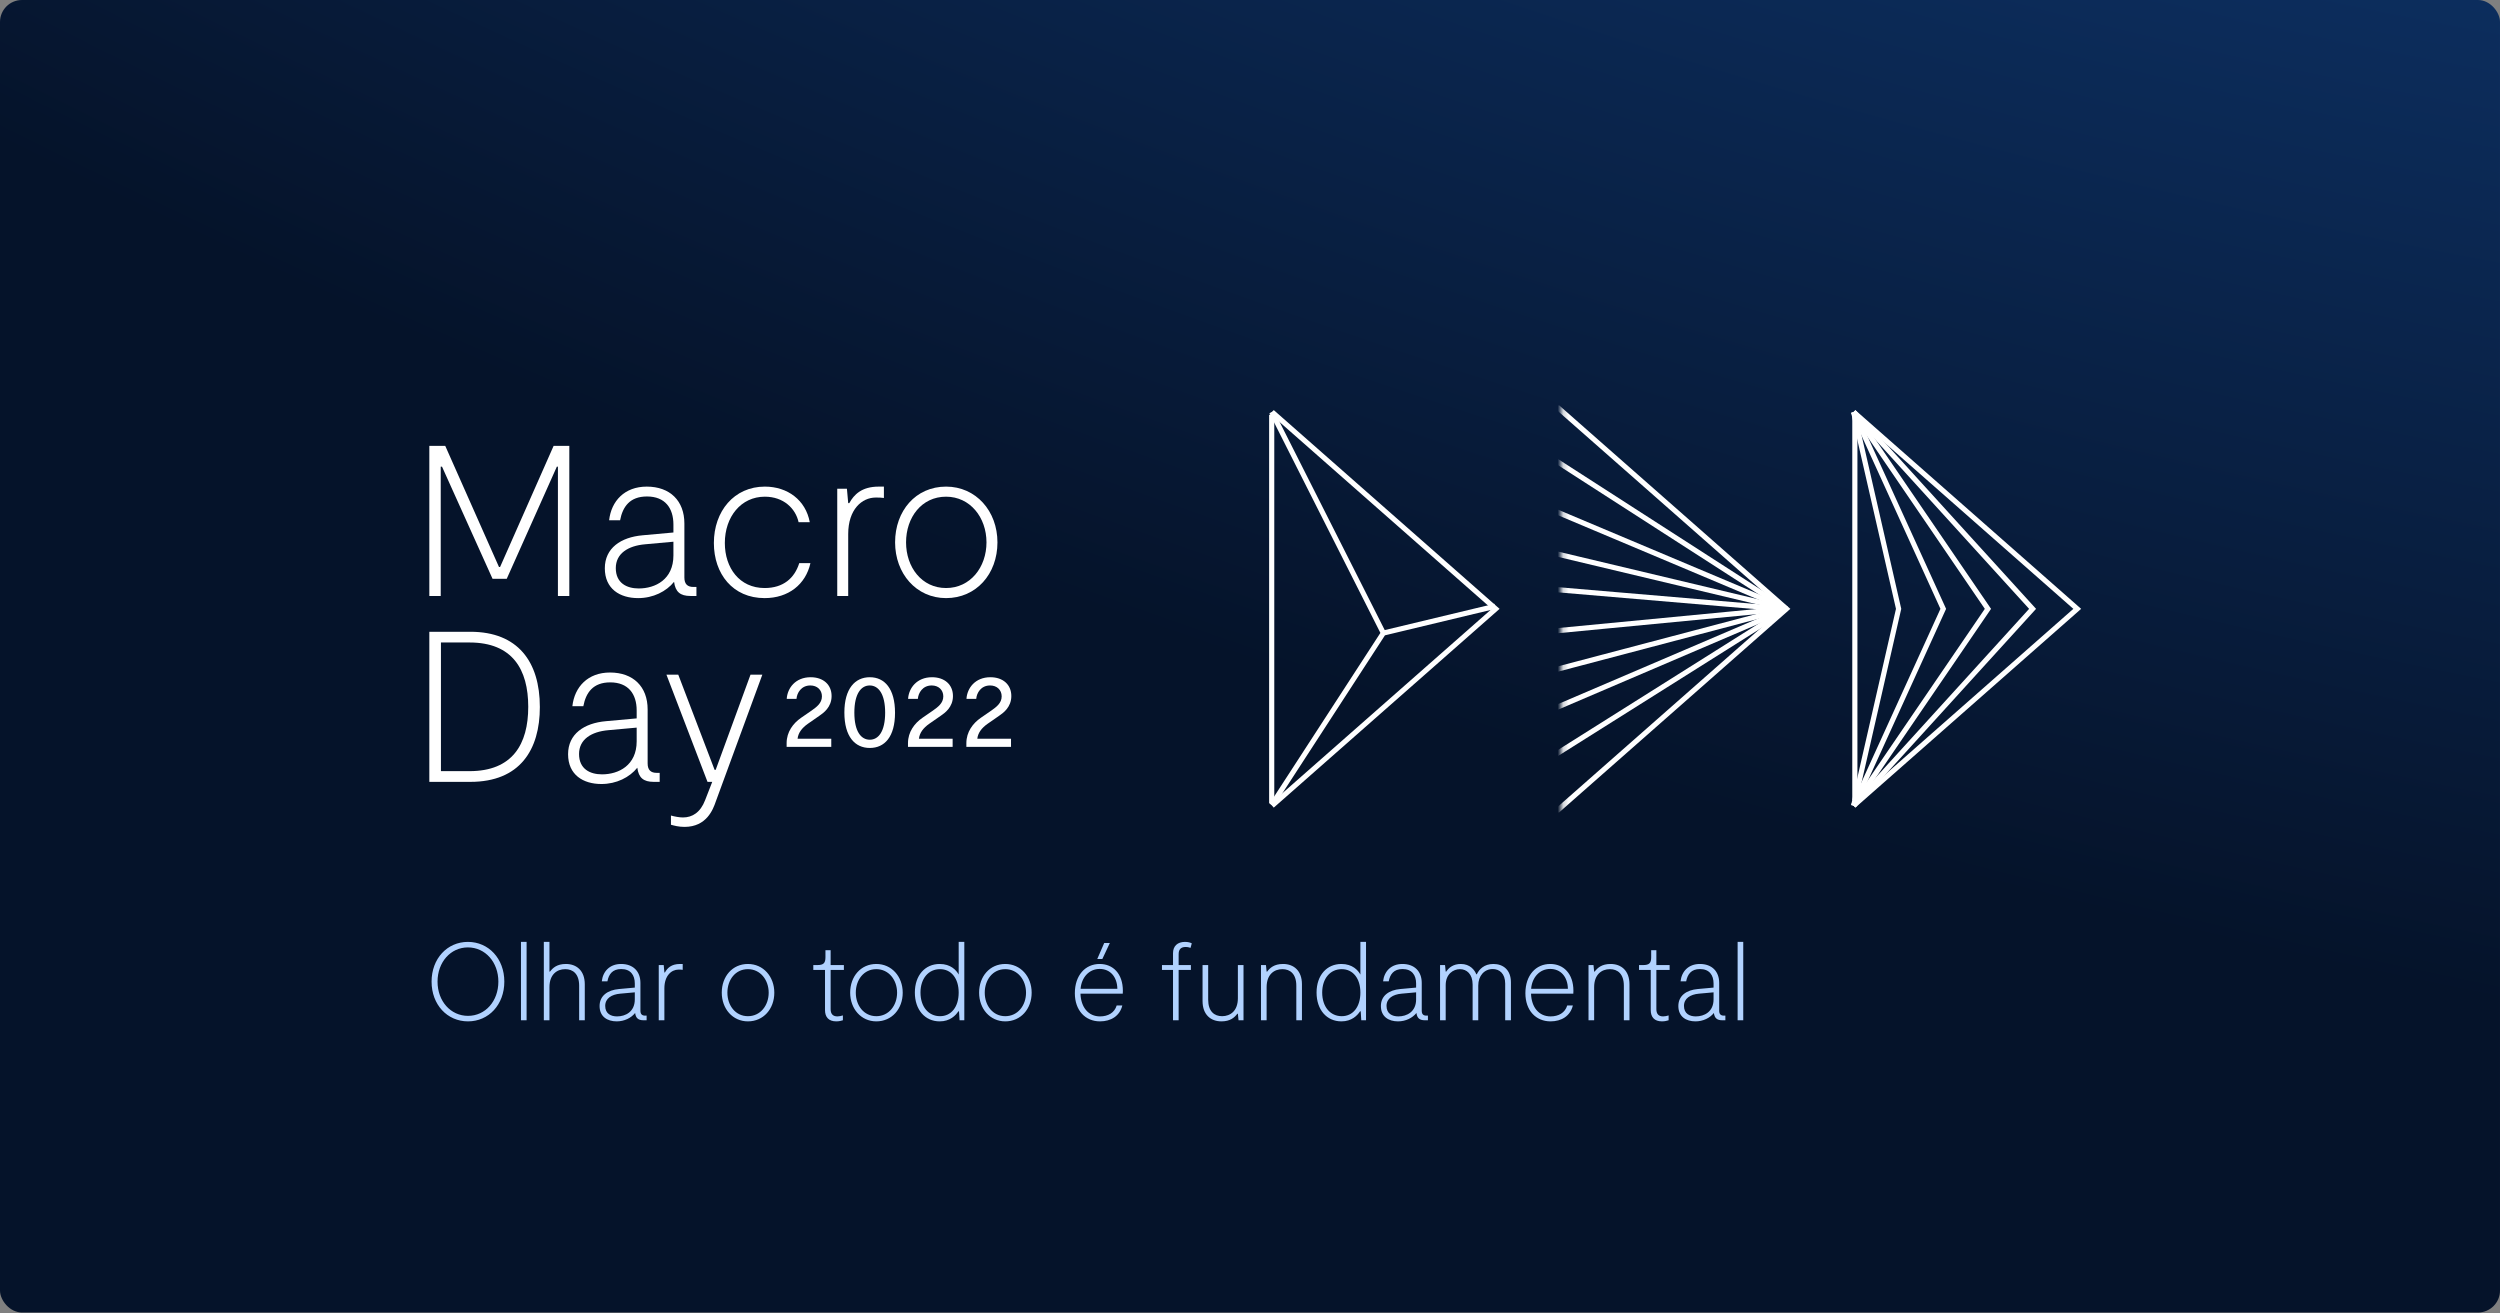 <svg width="455" height="239" viewBox="0 0 455 239" fill="none" xmlns="http://www.w3.org/2000/svg">
<rect x="0" y="0" width="455" height="239" fill="#808080" stroke="none"/>
<rect width="455" height="238.875" rx="4" fill="url(#paint0_radial_3084_6161)"/>
<path d="M103.615 81.148H100.758L91.013 103.197H90.817L81.034 81.148H78.138V108.466H80.212V84.934H80.447L89.644 105.344H92.226L101.345 84.934H101.541V108.466H103.615V81.148Z" fill="white"/>
<path d="M126.202 106.827C125.145 106.827 124.558 106.319 124.558 105.11V95.275C124.558 91.139 121.936 88.563 117.709 88.563C113.678 88.563 111.252 91.178 110.861 94.69H112.857C113.326 92.231 114.618 90.358 117.749 90.358C121.036 90.358 122.562 92.466 122.562 95.47V96.914L116.966 97.422C112.974 97.773 110.078 99.763 110.078 103.431C110.078 107.178 112.817 108.856 116.144 108.856C118.884 108.856 121.271 107.646 122.68 105.89C122.915 107.724 123.815 108.466 125.654 108.466H126.75V106.827H126.202ZM122.562 101.09C122.562 105.461 119.275 107.1 116.261 107.1C114.07 107.1 112.074 106.124 112.074 103.392C112.074 100.739 114.305 99.334 117.396 99.061L122.562 98.592V101.09Z" fill="white"/>
<path d="M139.161 108.856C143.505 108.856 146.636 106.358 147.497 102.495H145.462C144.601 105.227 142.565 107.022 139.161 107.022C134.582 107.022 131.92 103.353 131.92 98.826C131.92 94.066 134.856 90.397 139.2 90.397C142.605 90.397 144.796 92.543 145.344 95.041H147.379C146.636 91.022 143.348 88.563 139.2 88.563C133.603 88.563 129.925 93.051 129.925 98.826C129.925 104.446 133.368 108.856 139.161 108.856Z" fill="white"/>
<path d="M152.378 108.466H154.374V97.188C154.374 92.7 156.879 90.553 159.384 90.553C159.971 90.553 160.362 90.553 160.871 90.631V88.563H159.931C156.84 88.563 155.431 90.007 154.57 91.568H154.374L154.139 88.953H152.378V108.466Z" fill="white"/>
<path d="M172.183 108.856C177.662 108.856 181.536 104.485 181.536 98.71C181.536 93.012 177.622 88.563 172.183 88.563C166.664 88.563 162.907 92.973 162.907 98.71C162.907 104.368 166.743 108.856 172.183 108.856ZM172.183 107.022C167.76 107.022 164.903 103.236 164.903 98.71C164.903 94.183 167.721 90.397 172.183 90.397C176.566 90.397 179.54 94.183 179.54 98.71C179.54 103.236 176.605 107.022 172.183 107.022Z" fill="white"/>
<path d="M85.612 114.982H78.138V142.299H85.612C94.614 142.299 98.253 136.485 98.253 128.68C98.253 120.445 94.261 114.982 85.612 114.982ZM85.456 140.348H80.251V116.933H85.456C93.283 116.933 96.14 121.85 96.14 128.641C96.14 135.431 93.283 140.348 85.456 140.348Z" fill="white"/>
<path d="M119.514 140.66C118.457 140.66 117.87 140.153 117.87 138.943V129.109C117.87 124.972 115.248 122.397 111.021 122.397C106.99 122.397 104.564 125.011 104.172 128.523H106.168C106.638 126.065 107.929 124.192 111.06 124.192C114.348 124.192 115.874 126.299 115.874 129.304V130.748L110.278 131.255C106.286 131.606 103.39 133.597 103.39 137.265C103.39 141.011 106.129 142.69 109.456 142.69C112.195 142.69 114.583 141.48 115.991 139.724C116.226 141.558 117.126 142.299 118.966 142.299H120.062V140.66H119.514ZM115.874 134.924C115.874 139.294 112.587 140.933 109.573 140.933C107.382 140.933 105.386 139.958 105.386 137.226C105.386 134.572 107.616 133.167 110.708 132.894L115.874 132.426V134.924Z" fill="white"/>
<path d="M124.579 150.495C128.61 150.495 129.784 147.295 130.254 145.929L138.746 122.787H136.594L130.254 140.114H130.058L123.444 122.787H121.291L128.766 142.299H129.627L128.336 145.616C127.475 147.88 125.988 148.777 124.305 148.777C123.64 148.777 122.818 148.621 122.113 148.426V150.104C122.7 150.26 123.483 150.495 124.579 150.495Z" fill="white"/>
<path d="M147.033 131.727L149.162 130.247C149.846 129.779 151.35 128.728 151.35 126.682C151.35 124.598 149.826 123.255 147.541 123.255C144.767 123.255 143.302 125.241 143.185 127.189H144.963C145.041 126.118 145.822 124.754 147.482 124.754C148.732 124.754 149.592 125.572 149.592 126.741C149.592 127.987 148.596 128.689 147.697 129.331L145.802 130.636C144.357 131.63 143.166 133.207 143.166 135.252V135.934H151.291V134.454H145.158C145.275 133.363 145.959 132.487 147.033 131.727Z" fill="white"/>
<path d="M158.305 136.129C160.981 136.129 162.895 134.123 162.895 129.721C162.895 125.339 161 123.255 158.305 123.255C155.609 123.255 153.676 125.339 153.676 129.682C153.676 134.084 155.609 136.129 158.305 136.129ZM158.305 134.629C156.723 134.629 155.492 133.149 155.492 129.701C155.492 126.254 156.723 124.754 158.285 124.754C159.867 124.754 161.098 126.273 161.098 129.701C161.098 133.11 159.887 134.629 158.305 134.629Z" fill="white"/>
<path d="M169.121 131.727L171.25 130.247C171.934 129.779 173.438 128.728 173.438 126.682C173.438 124.598 171.914 123.255 169.629 123.255C166.855 123.255 165.39 125.241 165.273 127.189H167.051C167.129 126.118 167.91 124.754 169.57 124.754C170.82 124.754 171.68 125.572 171.68 126.741C171.68 127.987 170.684 128.689 169.785 129.331L167.891 130.636C166.445 131.63 165.254 133.207 165.254 135.252V135.934H173.379V134.454H167.246C167.363 133.363 168.047 132.487 169.121 131.727Z" fill="white"/>
<path d="M179.746 131.727L181.875 130.247C182.558 129.779 184.062 128.728 184.062 126.682C184.062 124.598 182.539 123.255 180.253 123.255C177.48 123.255 176.015 125.241 175.898 127.189H177.675C177.753 126.118 178.535 124.754 180.195 124.754C181.445 124.754 182.304 125.572 182.304 126.741C182.304 127.987 181.308 128.689 180.41 129.331L178.515 130.636C177.07 131.63 175.878 133.207 175.878 135.252V135.934H184.004V134.454H177.87C177.988 133.363 178.671 132.487 179.746 131.727Z" fill="white"/>
<path d="M337.355 74.986L378.058 110.812L337.355 146.638" stroke="white" stroke-width="0.937"/>
<path d="M337.356 74.986L369.931 110.812L337.356 146.638" stroke="white" stroke-width="0.937"/>
<path d="M337.356 74.986L361.803 110.812L337.356 146.638" stroke="white" stroke-width="0.937"/>
<path d="M337.356 74.986L353.675 110.812L337.356 146.638" stroke="white" stroke-width="0.937"/>
<path d="M337.356 74.986L345.547 110.812L337.356 146.638" stroke="white" stroke-width="0.937"/>
<path d="M337.583 75.254L337.583 145.637" stroke="white" stroke-width="0.937"/>
<path d="M231.514 74.986L272.217 110.812L231.514 146.638" stroke="white" stroke-width="0.937"/>
<path d="M231.45 75.488L231.45 146.2" stroke="white" stroke-width="0.937"/>
<path d="M272.089 110.342L251.77 115.218M251.77 115.218L231.45 146.51M251.77 115.218L231.45 74.986" stroke="white" stroke-width="0.937"/>
<mask id="mask0_3084_6161" style="mask-type:alpha" maskUnits="userSpaceOnUse" x="284" y="71" width="45" height="79">
<rect x="284.18" y="71" width="44.559" height="78.312" fill="#D9D9D9"/>
</mask>
<g mask="url(#mask0_3084_6161)">
<path d="M283.067 107.296L325.138 110.873" stroke="white" stroke-width="0.937"/>
<path d="M283.19 100.781L325.148 110.784" stroke="white" stroke-width="0.937"/>
<path d="M283.109 114.817L325.148 110.784" stroke="white" stroke-width="0.937"/>
<path d="M283.241 93.132L325.148 110.785" stroke="white" stroke-width="0.937"/>
<path d="M283.195 121.853L325.148 110.785" stroke="white" stroke-width="0.937"/>
<path d="M283.316 83.947L325.138 110.872" stroke="white" stroke-width="0.937"/>
<path d="M283.241 128.789L324.639 111.078" stroke="white" stroke-width="0.937"/>
<path d="M283.316 137.194L323.94 111.618" stroke="white" stroke-width="0.937"/>
<path d="M283.393 74.069L325.138 110.809L283.37 147.577" stroke="white" stroke-width="0.937"/>
</g>
<path d="M85.178 185.89C81.4 185.89 78.547 182.856 78.547 178.657C78.547 174.458 81.4 171.424 85.158 171.424C88.915 171.424 91.788 174.458 91.788 178.657C91.788 182.856 88.935 185.89 85.178 185.89ZM85.178 184.886C88.332 184.886 90.703 182.213 90.703 178.657C90.703 175.101 88.312 172.428 85.158 172.428C82.023 172.428 79.632 175.101 79.632 178.657C79.632 182.213 82.023 184.886 85.178 184.886ZM94.816 185.689V171.424H95.841V185.689H94.816ZM102.994 175.442C104.923 175.442 106.43 176.648 106.43 179.139V185.689H105.405V179.4C105.405 177.25 104.28 176.386 102.874 176.386C101.367 176.386 100 177.351 100 179.662V185.689H98.976V171.424H100V176.828H100.101C100.603 176.165 101.367 175.442 102.994 175.442ZM117.402 184.845H117.684V185.689H117.121C116.177 185.689 115.715 185.308 115.594 184.363C114.871 185.267 113.645 185.89 112.239 185.89C110.531 185.89 109.124 185.026 109.124 183.097C109.124 181.209 110.611 180.184 112.66 180.003L115.534 179.742V178.998C115.534 177.451 114.75 176.366 113.062 176.366C111.455 176.366 110.792 177.331 110.551 178.597H109.526C109.727 176.788 110.973 175.442 113.042 175.442C115.212 175.442 116.558 176.768 116.558 178.898V183.961C116.558 184.584 116.86 184.845 117.402 184.845ZM115.534 181.892V180.606L112.881 180.847C111.294 180.988 110.149 181.711 110.149 183.077C110.149 184.484 111.174 184.986 112.299 184.986C113.846 184.986 115.534 184.142 115.534 181.892ZM119.892 185.689V175.643H120.797L120.917 176.989H121.018C121.46 176.186 122.183 175.442 123.77 175.442H124.253V176.507C123.991 176.467 123.79 176.467 123.489 176.467C122.203 176.467 120.917 177.572 120.917 179.883V185.689H119.892ZM136.123 185.89C133.33 185.89 131.361 183.58 131.361 180.666C131.361 177.713 133.29 175.442 136.123 175.442C138.916 175.442 140.925 177.733 140.925 180.666C140.925 183.64 138.936 185.89 136.123 185.89ZM136.123 184.946C138.394 184.946 139.901 182.997 139.901 180.666C139.901 178.335 138.374 176.386 136.123 176.386C133.833 176.386 132.386 178.335 132.386 180.666C132.386 182.997 133.853 184.946 136.123 184.946ZM152.201 185.89C150.815 185.89 150.152 185.107 150.152 183.841V176.527H148.022V175.643H148.745C149.87 175.643 150.232 175.301 150.232 174.216V172.931H151.176V175.643H153.587V176.527H151.176V183.68C151.176 184.544 151.598 184.986 152.402 184.986C152.723 184.986 153.085 184.906 153.407 184.805V185.689C153.125 185.77 152.744 185.89 152.201 185.89ZM159.493 185.89C156.7 185.89 154.731 183.58 154.731 180.666C154.731 177.713 156.66 175.442 159.493 175.442C162.285 175.442 164.295 177.733 164.295 180.666C164.295 183.64 162.306 185.89 159.493 185.89ZM159.493 184.946C161.763 184.946 163.27 182.997 163.27 180.666C163.27 178.335 161.743 176.386 159.493 176.386C157.202 176.386 155.755 178.335 155.755 180.666C155.755 182.997 157.222 184.946 159.493 184.946ZM174.48 171.424H175.505V185.689H174.641L174.541 184.062H174.42C173.938 184.805 172.913 185.89 171.025 185.89C168.352 185.89 166.504 183.781 166.504 180.646C166.504 177.492 168.372 175.442 171.025 175.442C173.034 175.442 174.058 176.587 174.48 177.371V171.424ZM171.085 184.946C173.134 184.946 174.48 183.258 174.48 180.646C174.48 178.074 173.134 176.386 171.085 176.386C168.995 176.386 167.528 178.074 167.528 180.646C167.528 183.238 168.995 184.946 171.085 184.946ZM182.96 185.89C180.167 185.89 178.198 183.58 178.198 180.666C178.198 177.713 180.127 175.442 182.96 175.442C185.753 175.442 187.762 177.733 187.762 180.666C187.762 183.64 185.773 185.89 182.96 185.89ZM182.96 184.946C185.231 184.946 186.738 182.997 186.738 180.666C186.738 178.335 185.211 176.386 182.96 176.386C180.67 176.386 179.223 178.335 179.223 180.666C179.223 182.997 180.69 184.946 182.96 184.946ZM201.992 171.624L200.625 174.538H199.701L200.967 171.624H201.992ZM204.363 180.345C204.363 180.505 204.363 180.646 204.342 180.847H196.647C196.727 183.338 198.094 184.986 200.203 184.986C201.67 184.986 202.836 184.323 203.237 182.997H204.262C203.8 184.906 202.193 185.89 200.203 185.89C197.511 185.89 195.622 183.881 195.622 180.767C195.622 177.512 197.511 175.442 200.143 175.442C202.534 175.442 204.363 177.17 204.363 180.345ZM200.143 176.346C198.194 176.346 196.828 177.913 196.667 179.963H203.358C203.318 177.753 202.032 176.346 200.143 176.346ZM214.512 173.674V175.643H216.743V176.527H214.512V185.689H213.488V176.527H211.478V175.643H213.488V173.473C213.488 172.187 214.311 171.424 215.658 171.424C216.24 171.424 216.622 171.544 216.903 171.685L216.682 172.509C216.361 172.388 216.039 172.348 215.798 172.348C214.834 172.348 214.512 172.89 214.512 173.674ZM226.319 175.643V185.689H225.414L225.294 184.504H225.193C224.691 185.167 223.928 185.89 222.3 185.89C220.371 185.89 218.864 184.685 218.864 182.193V175.643H219.889V181.932C219.889 184.082 221.014 184.946 222.421 184.946C223.928 184.946 225.294 183.981 225.294 181.671V175.643H226.319ZM229.499 185.689V175.643H230.403L230.524 176.828H230.624C231.127 176.165 231.89 175.442 233.518 175.442C235.447 175.442 236.954 176.648 236.954 179.139V185.689H235.929V179.4C235.929 177.25 234.804 176.386 233.397 176.386C231.89 176.386 230.524 177.351 230.524 179.662V185.689H229.499ZM247.591 171.424H248.616V185.689H247.752L247.651 184.062H247.531C247.048 184.805 246.024 185.89 244.135 185.89C241.463 185.89 239.614 183.781 239.614 180.646C239.614 177.492 241.483 175.442 244.135 175.442C246.144 175.442 247.169 176.587 247.591 177.371V171.424ZM244.195 184.946C246.245 184.946 247.591 183.258 247.591 180.646C247.591 178.074 246.245 176.386 244.195 176.386C242.106 176.386 240.639 178.074 240.639 180.646C240.639 183.238 242.106 184.946 244.195 184.946ZM259.601 184.845H259.882V185.689H259.319C258.375 185.689 257.913 185.308 257.792 184.363C257.069 185.267 255.843 185.89 254.437 185.89C252.729 185.89 251.323 185.026 251.323 183.097C251.323 181.209 252.809 180.184 254.859 180.003L257.732 179.742V178.998C257.732 177.451 256.949 176.366 255.261 176.366C253.653 176.366 252.99 177.331 252.749 178.597H251.724C251.925 176.788 253.171 175.442 255.241 175.442C257.411 175.442 258.757 176.768 258.757 178.898V183.961C258.757 184.584 259.058 184.845 259.601 184.845ZM257.732 181.892V180.606L255.08 180.847C253.493 180.988 252.347 181.711 252.347 183.077C252.347 184.484 253.372 184.986 254.497 184.986C256.044 184.986 257.732 184.142 257.732 181.892ZM262.091 185.689V175.643H262.995L263.116 176.828H263.216C263.718 176.085 264.522 175.442 265.868 175.442C267.556 175.442 268.38 176.547 268.681 177.311H268.782C269.204 176.427 270.108 175.442 271.796 175.442C273.564 175.442 274.99 176.507 274.99 178.798V185.689H273.945V179.019C273.945 177.17 272.881 176.366 271.675 176.366C270.148 176.366 269.043 177.592 269.043 179.38V185.689H268.018V179.199C268.018 177.271 266.933 176.386 265.708 176.386C264.522 176.386 263.116 177.25 263.116 179.3V185.689H262.091ZM286.362 180.345C286.362 180.505 286.362 180.646 286.342 180.847H278.646C278.726 183.338 280.093 184.986 282.202 184.986C283.669 184.986 284.835 184.323 285.236 182.997H286.261C285.799 184.906 284.192 185.89 282.202 185.89C279.51 185.89 277.621 183.881 277.621 180.767C277.621 177.512 279.51 175.442 282.142 175.442C284.533 175.442 286.362 177.17 286.362 180.345ZM282.142 176.346C280.193 176.346 278.827 177.913 278.666 179.963H285.357C285.317 177.753 284.031 176.346 282.142 176.346ZM289.11 185.689V175.643H290.014L290.135 176.828H290.235C290.737 176.165 291.501 175.442 293.128 175.442C295.057 175.442 296.564 176.648 296.564 179.139V185.689H295.54V179.4C295.54 177.25 294.414 176.386 293.008 176.386C291.501 176.386 290.135 177.351 290.135 179.662V185.689H289.11ZM302.484 185.89C301.097 185.89 300.434 185.107 300.434 183.841V176.527H298.304V175.643H299.028C300.153 175.643 300.515 175.301 300.515 174.216V172.931H301.459V175.643H303.87V176.527H301.459V183.68C301.459 184.544 301.881 184.986 302.685 184.986C303.006 184.986 303.368 184.906 303.689 184.805V185.689C303.408 185.77 303.026 185.89 302.484 185.89ZM313.737 184.845H314.018V185.689H313.456C312.511 185.689 312.049 185.308 311.929 184.363C311.205 185.267 309.98 185.89 308.573 185.89C306.865 185.89 305.459 185.026 305.459 183.097C305.459 181.209 306.946 180.184 308.995 180.003L311.868 179.742V178.998C311.868 177.451 311.085 176.366 309.397 176.366C307.79 176.366 307.127 177.331 306.885 178.597H305.861C306.062 176.788 307.307 175.442 309.377 175.442C311.547 175.442 312.893 176.768 312.893 178.898V183.961C312.893 184.584 313.195 184.845 313.737 184.845ZM311.868 181.892V180.606L309.216 180.847C307.629 180.988 306.484 181.711 306.484 183.077C306.484 184.484 307.508 184.986 308.634 184.986C310.181 184.986 311.868 184.142 311.868 181.892ZM316.247 185.689V171.424H317.271V185.689H316.247Z" fill="#B1D2FF"/>
<defs>
<radialGradient id="paint0_radial_3084_6161" cx="0" cy="0" r="1" gradientUnits="userSpaceOnUse" gradientTransform="translate(390.916 -318.238) rotate(108.953) scale(468.845 931.588)">
<stop stop-color="#195AB4"/>
<stop offset="1" stop-color="#05132A"/>
</radialGradient>
</defs>
</svg>
